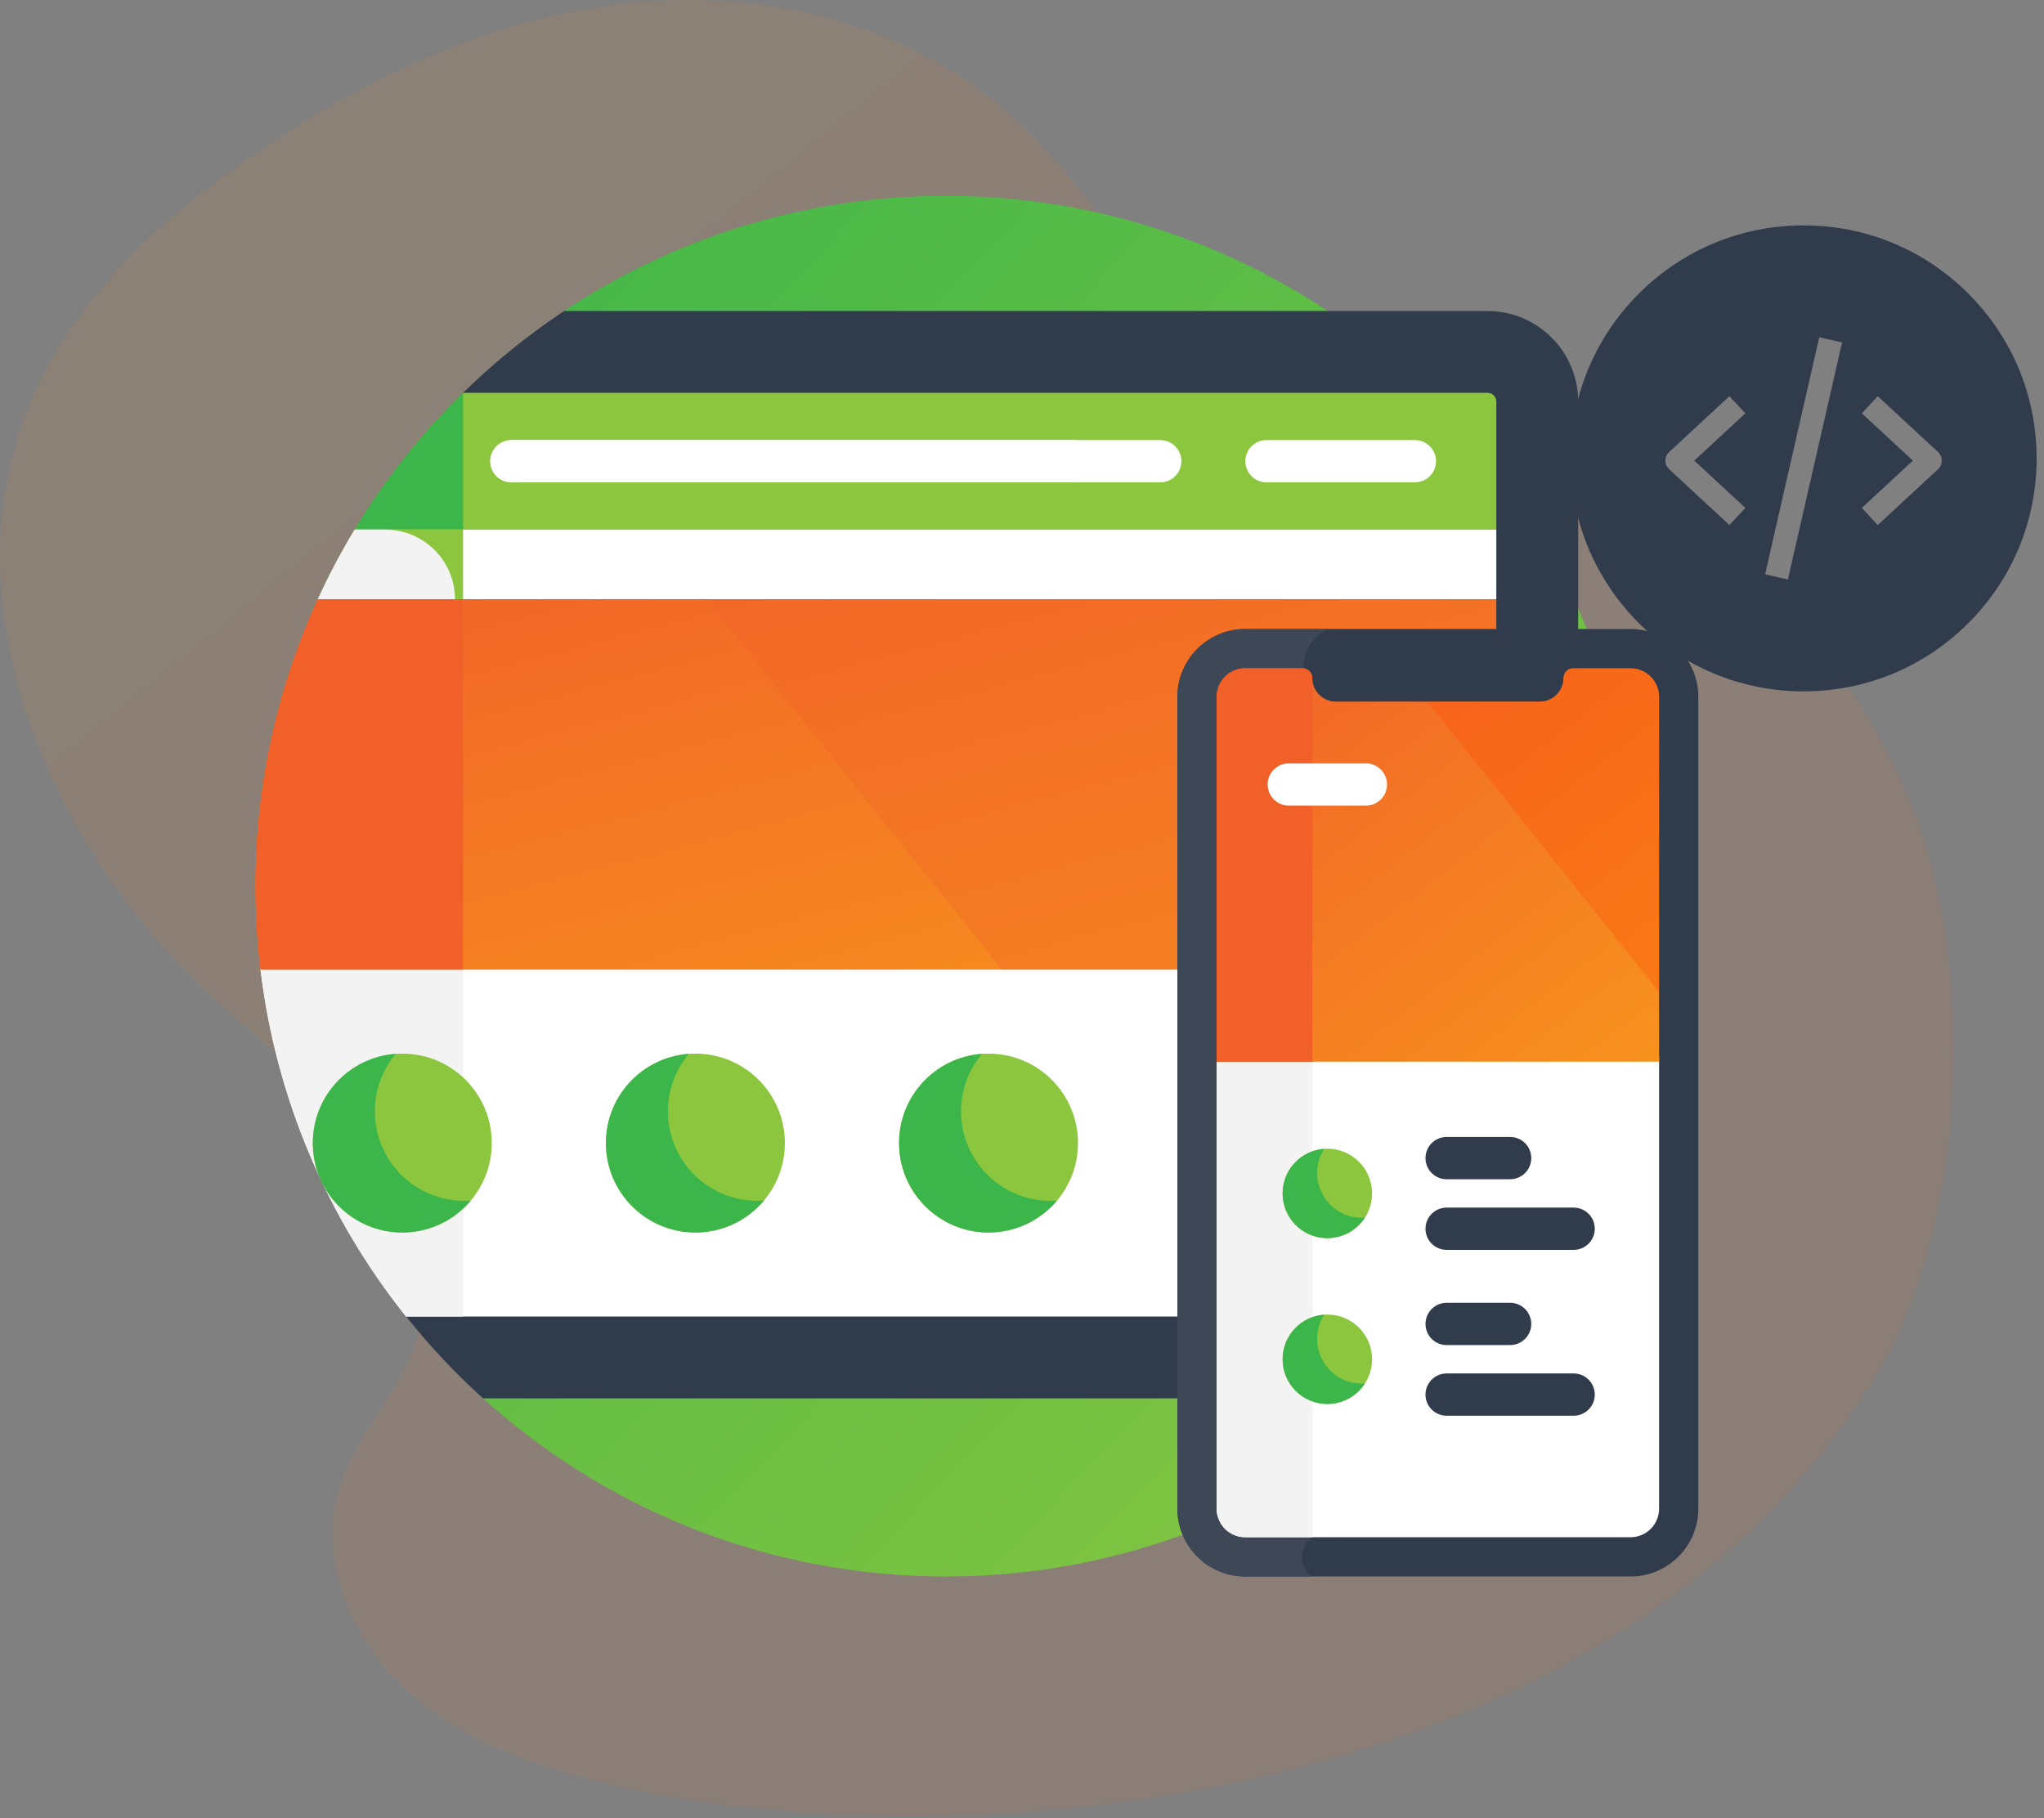<svg width="136" height="121" viewBox="0 0 136 121" fill="none" xmlns="http://www.w3.org/2000/svg">
<rect x="0" y="0" width="136" height="121" fill="#808080" stroke="none"/>
<path d="M124.836 91.526C130.922 81.522 131.563 64.202 127.106 53.375C123.201 43.891 115.434 34.989 105.239 33.875C101.49 33.465 97.658 34.135 93.947 33.459C81.187 31.135 76.44 15.409 66.523 7.049C59.621 1.231 50.045 -0.827 41.088 0.293C32.131 1.414 23.746 5.464 16.364 10.659C10.535 14.761 5.081 19.805 2.205 26.326C-3.824 39.997 3.269 56.415 14.288 66.504C17.719 69.647 21.544 72.419 24.412 76.084C27.279 79.748 29.104 84.639 27.738 89.087C26.648 92.636 23.714 95.387 22.602 98.929C21.09 103.749 23.373 109.157 27.122 112.543C30.872 115.929 35.833 117.631 40.748 118.799C61.341 123.694 106.465 121.725 124.836 91.526Z" fill="url(#paint0_linear_64_29224)" fill-opacity="0.1"/>
<path d="M62.937 13.038C53.46 13.038 44.654 15.909 37.338 20.827L31.964 92.899C40.132 100.361 51.002 104.913 62.937 104.913C88.308 104.913 108.875 84.346 108.875 58.976C108.875 33.605 88.308 13.038 62.937 13.038Z" fill="url(#paint1_linear_64_29224)"/>
<path d="M98.976 20.698H37.536C31.876 24.463 27.116 29.431 23.598 35.247L27.021 87.611C28.578 89.562 30.289 91.384 32.14 93.059H78.62V46.372C78.62 44.039 80.518 42.142 82.851 42.142H105.004V26.724C105.004 23.401 102.3 20.698 98.976 20.698Z" fill="#303B4C"/>
<path d="M17.393 64.156L17.335 64.53C18.38 73.199 21.839 81.124 27.02 87.614H78.62V64.156L17.393 64.156Z" fill="white"/>
<path d="M17.393 64.156L17.335 64.53C18.38 73.199 21.839 81.124 27.02 87.614H30.81V64.156L17.393 64.156Z" fill="#F3F3F3"/>
<path d="M99.559 35.245V26.724C99.559 26.409 99.292 26.142 98.977 26.142H30.814C28.035 28.86 25.61 31.919 23.598 35.245L99.559 35.245Z" fill="#8CC63F"/>
<path d="M30.811 35.245V26.145C28.033 28.863 25.609 31.92 23.598 35.245L30.811 35.245Z" fill="url(#paint2_linear_64_29224)"/>
<path d="M52.222 76.069C52.222 79.357 49.557 82.022 46.269 82.022C42.982 82.022 40.316 79.357 40.316 76.069C40.316 72.781 42.982 70.116 46.269 70.116C49.557 70.116 52.222 72.781 52.222 76.069ZM32.72 76.069C32.72 79.357 30.054 82.022 26.767 82.022C23.479 82.022 20.814 79.357 20.814 76.069C20.814 72.781 23.479 70.116 26.767 70.116C30.054 70.116 32.72 72.781 32.72 76.069ZM71.726 76.069C71.726 79.357 69.061 82.022 65.773 82.022C62.485 82.022 59.82 79.357 59.82 76.069C59.82 72.781 62.485 70.116 65.773 70.116C69.061 70.116 71.726 72.781 71.726 76.069Z" fill="#8CC63F"/>
<path d="M50.394 79.912C47.107 79.912 44.441 77.246 44.441 73.959C44.44 72.559 44.933 71.204 45.835 70.133C42.75 70.356 40.316 72.927 40.316 76.068C40.316 79.356 42.982 82.021 46.269 82.021C48.1 82.021 49.737 81.195 50.829 79.895C50.684 79.906 50.539 79.911 50.394 79.912ZM30.892 79.912C27.604 79.912 24.939 77.246 24.939 73.959C24.939 72.502 25.462 71.167 26.332 70.133C23.247 70.356 20.814 72.927 20.814 76.068C20.814 79.356 23.479 82.021 26.767 82.021C28.597 82.021 30.234 81.195 31.326 79.895C31.182 79.905 31.037 79.912 30.892 79.912ZM69.898 79.912C66.61 79.912 63.945 77.246 63.945 73.959C63.945 72.502 64.469 71.167 65.339 70.133C62.254 70.355 59.82 72.927 59.82 76.068C59.82 79.356 62.485 82.021 65.773 82.021C67.603 82.021 69.24 81.195 70.332 79.895C70.188 79.906 70.043 79.911 69.898 79.912Z" fill="url(#paint3_linear_64_29224)"/>
<path d="M94.141 32.099H84.265C84.081 32.099 83.898 32.063 83.727 31.992C83.556 31.922 83.401 31.818 83.271 31.688C83.14 31.557 83.037 31.402 82.966 31.231C82.895 31.061 82.859 30.878 82.859 30.693C82.859 30.32 83.007 29.962 83.271 29.699C83.535 29.435 83.892 29.287 84.265 29.287H94.141C94.514 29.287 94.871 29.435 95.135 29.699C95.399 29.962 95.547 30.32 95.547 30.693C95.547 31.066 95.399 31.424 95.135 31.688C94.871 31.951 94.514 32.099 94.141 32.099ZM77.2 32.099H34.029C33.656 32.099 33.299 31.951 33.035 31.688C32.771 31.424 32.623 31.066 32.623 30.693C32.623 30.32 32.771 29.962 33.035 29.699C33.299 29.435 33.656 29.287 34.029 29.287H77.2C77.977 29.287 78.607 29.917 78.607 30.693C78.607 31.47 77.978 32.099 77.2 32.099Z" fill="white"/>
<path d="M70.332 30.693C70.332 29.917 70.963 29.287 71.739 29.287H34.029C33.656 29.287 33.299 29.435 33.035 29.699C32.771 29.962 32.623 30.32 32.623 30.693C32.623 31.066 32.771 31.424 33.035 31.688C33.299 31.951 33.656 32.099 34.029 32.099H71.739C71.366 32.099 71.008 31.951 70.744 31.688C70.481 31.424 70.332 31.066 70.332 30.693ZM27.708 45.878H22.574C22.201 45.878 21.844 45.73 21.58 45.467C21.316 45.203 21.168 44.845 21.168 44.472C21.168 44.099 21.316 43.742 21.58 43.478C21.844 43.214 22.201 43.066 22.574 43.066H27.708C28.081 43.066 28.439 43.214 28.702 43.478C28.966 43.742 29.114 44.099 29.114 44.472C29.114 45.249 28.485 45.878 27.708 45.878Z" fill="white"/>
<path d="M21.145 39.884H99.558V35.245H23.598C22.692 36.743 21.873 38.292 21.145 39.884H21.145Z" fill="white"/>
<path d="M30.81 35.245H23.597C22.692 36.743 21.873 38.292 21.145 39.884H30.81V35.245Z" fill="#8CC63F"/>
<path d="M30.275 39.884C30.275 37.322 28.198 35.245 25.635 35.245H23.597C22.692 36.743 21.873 38.292 21.145 39.884H30.275Z" fill="url(#paint4_linear_64_29224)"/>
<path d="M99.559 39.884H21.145C18.485 45.699 17 52.163 17 58.975C17 60.856 17.116 62.709 17.336 64.531H78.62V46.372C78.62 44.039 80.518 42.141 82.851 42.141H99.559V39.884Z" fill="url(#paint5_linear_64_29224)"/>
<path d="M30.811 39.884H21.145C18.484 45.699 17 52.163 17 58.975C17 60.856 17.116 62.709 17.336 64.531H30.811V39.884Z" fill="url(#paint6_linear_64_29224)"/>
<path d="M66.648 64.531H78.621V46.372C78.621 44.039 80.519 42.142 82.851 42.142H99.559V39.884H46.985L66.648 64.531Z" fill="url(#paint7_linear_64_29224)" fill-opacity="0.3"/>
<path d="M108.488 41.86H82.85C80.363 41.86 78.339 43.884 78.339 46.372V100.401C78.339 102.889 80.363 104.913 82.85 104.913H108.488C110.976 104.913 113 102.889 113 100.401V46.372C113 43.885 110.976 41.86 108.488 41.86H108.488Z" fill="#303B4C"/>
<path d="M88.241 102.016C88.602 102.016 88.935 102.136 89.203 102.338V47.057C87.824 46.925 86.746 45.765 86.746 44.352C86.746 43.237 87.418 42.28 88.379 41.86H82.85C80.363 41.86 78.339 43.884 78.339 46.372V100.401C78.339 102.889 80.363 104.913 82.85 104.913H87.279C87.078 104.764 86.915 104.57 86.802 104.346C86.69 104.123 86.631 103.876 86.631 103.625C86.631 103.414 86.673 103.205 86.754 103.01C86.835 102.814 86.953 102.637 87.103 102.488C87.252 102.338 87.429 102.22 87.625 102.139C87.82 102.058 88.029 102.016 88.24 102.016L88.241 102.016Z" fill="#3E4756"/>
<path d="M80.951 70.279V100.401C80.951 101.451 81.802 102.301 82.851 102.301H108.489C109.538 102.301 110.389 101.451 110.389 100.401V70.279L80.951 70.279Z" fill="white"/>
<path d="M87.325 70.279H80.951V100.401C80.951 101.451 81.802 102.301 82.851 102.301H87.325V70.279Z" fill="#F3F3F3"/>
<path d="M91.293 79.421C91.293 81.064 89.96 82.397 88.316 82.397C86.672 82.397 85.34 81.064 85.34 79.42C85.34 77.776 86.672 76.444 88.316 76.444C89.96 76.444 91.293 77.776 91.293 79.42V79.421ZM91.293 90.457C91.293 92.101 89.96 93.434 88.316 93.434C86.672 93.434 85.34 92.101 85.34 90.457C85.34 88.813 86.672 87.481 88.316 87.481C89.96 87.481 91.293 88.813 91.293 90.457Z" fill="#8CC63F"/>
<path d="M88.11 76.454C86.563 76.56 85.34 77.846 85.34 79.42C85.34 81.064 86.672 82.396 88.316 82.396C89.368 82.396 90.29 81.85 90.819 81.026C88.356 81.195 86.799 78.491 88.11 76.454ZM88.11 87.491C86.563 87.597 85.34 88.883 85.34 90.457C85.34 92.102 86.672 93.434 88.316 93.434C89.368 93.434 90.29 92.887 90.819 92.064C88.335 92.233 86.81 89.511 88.11 87.491Z" fill="url(#paint8_linear_64_29224)"/>
<path d="M108.489 44.472H104.679C104.593 44.472 104.509 44.489 104.43 44.522C104.351 44.554 104.279 44.602 104.219 44.663C104.158 44.723 104.11 44.795 104.078 44.874C104.045 44.953 104.028 45.037 104.028 45.123C104.028 45.985 103.323 46.69 102.461 46.69H88.879C88.018 46.69 87.312 45.985 87.312 45.123C87.312 44.95 87.244 44.785 87.122 44.663C87 44.541 86.834 44.472 86.662 44.472H82.851C81.802 44.472 80.951 45.323 80.951 46.372V70.654H110.389V46.372C110.389 45.323 109.538 44.472 108.489 44.472Z" fill="url(#paint9_linear_64_29224)"/>
<path d="M87.325 45.314C87.317 45.25 87.313 45.187 87.312 45.123C87.312 45.037 87.296 44.953 87.263 44.874C87.23 44.795 87.182 44.723 87.122 44.663C87.061 44.602 86.99 44.554 86.911 44.522C86.832 44.489 86.747 44.472 86.662 44.472H82.851C81.802 44.472 80.951 45.323 80.951 46.372V70.654H87.325V45.314Z" fill="url(#paint10_linear_64_29224)"/>
<path d="M108.488 44.472H104.678C104.592 44.472 104.508 44.489 104.429 44.522C104.35 44.554 104.278 44.602 104.218 44.663C104.157 44.723 104.109 44.795 104.077 44.874C104.044 44.953 104.027 45.037 104.027 45.123C104.027 45.985 103.322 46.69 102.46 46.69H94.969L110.388 66.017V46.372C110.388 45.323 109.537 44.472 108.488 44.472Z" fill="url(#paint11_linear_64_29224)" fill-opacity="0.3"/>
<path d="M100.479 78.476H96.253C95.476 78.476 94.847 77.847 94.847 77.069C94.847 76.292 95.476 75.663 96.253 75.663H100.479C100.852 75.663 101.21 75.811 101.474 76.075C101.737 76.339 101.885 76.696 101.885 77.069C101.885 77.442 101.737 77.8 101.474 78.064C101.21 78.327 100.852 78.476 100.479 78.476ZM104.705 83.177H96.253C95.88 83.177 95.522 83.029 95.259 82.765C94.995 82.501 94.847 82.144 94.847 81.771C94.847 81.398 94.995 81.04 95.259 80.776C95.522 80.513 95.88 80.365 96.253 80.365H104.705C105.078 80.365 105.436 80.513 105.7 80.776C105.963 81.04 106.111 81.398 106.111 81.771C106.111 82.144 105.963 82.501 105.7 82.765C105.436 83.029 105.078 83.177 104.705 83.177ZM100.479 89.512H96.253C96.068 89.513 95.885 89.476 95.715 89.406C95.544 89.335 95.389 89.231 95.258 89.101C95.128 88.97 95.024 88.815 94.954 88.644C94.883 88.474 94.847 88.291 94.847 88.106C94.847 87.733 94.995 87.376 95.259 87.112C95.522 86.848 95.88 86.7 96.253 86.7H100.479C100.852 86.7 101.21 86.848 101.474 87.112C101.737 87.376 101.885 87.733 101.885 88.106C101.885 88.479 101.737 88.837 101.474 89.1C101.21 89.364 100.852 89.512 100.479 89.512ZM104.705 94.214H96.253C95.88 94.214 95.522 94.066 95.259 93.802C94.995 93.538 94.847 93.181 94.847 92.808C94.847 92.435 94.995 92.077 95.259 91.813C95.522 91.55 95.88 91.401 96.253 91.401H104.705C105.078 91.401 105.436 91.55 105.7 91.813C105.963 92.077 106.111 92.435 106.111 92.808C106.111 93.181 105.963 93.538 105.7 93.802C105.436 94.066 105.078 94.214 104.705 94.214Z" fill="#303B4C"/>
<path d="M90.883 53.614H85.749C85.376 53.614 85.018 53.465 84.755 53.202C84.491 52.938 84.343 52.58 84.343 52.207C84.343 51.834 84.491 51.477 84.755 51.213C85.018 50.949 85.376 50.801 85.749 50.801H90.883C91.256 50.801 91.613 50.949 91.877 51.213C92.141 51.477 92.289 51.834 92.289 52.207C92.289 52.984 91.66 53.614 90.883 53.614Z" fill="white"/>
<path d="M120.004 15C115.863 15 111.969 16.613 109.041 19.541C106.113 22.469 104.5 26.363 104.5 30.504C104.5 34.645 106.113 38.538 109.041 41.467C111.969 44.395 115.863 46.008 120.004 46.008C124.145 46.008 128.038 44.395 130.967 41.467C133.895 38.539 135.508 34.645 135.508 30.504C135.508 26.363 133.895 22.469 130.967 19.541C128.039 16.613 124.145 15 120.004 15ZM116.128 33.8L115.07 34.943L111.057 31.225C110.979 31.152 110.916 31.064 110.873 30.966C110.83 30.867 110.808 30.761 110.808 30.654C110.808 30.547 110.83 30.441 110.873 30.343C110.916 30.244 110.979 30.156 111.057 30.083L115.07 26.366L116.128 27.508L112.732 30.654L116.128 33.8ZM118.96 38.564L117.443 38.217L121.047 22.444L122.565 22.79L118.96 38.564ZM128.95 31.225L124.938 34.943L123.88 33.8L127.276 30.654L123.88 27.508L124.938 26.366L128.95 30.083C129.029 30.156 129.092 30.244 129.135 30.343C129.178 30.441 129.2 30.547 129.2 30.654C129.2 30.761 129.178 30.867 129.135 30.966C129.092 31.064 129.029 31.152 128.95 31.225Z" fill="#303B4C"/>
<defs>
<linearGradient id="paint0_linear_64_29224" x1="-0" y1="6.12472e-05" x2="119.396" y2="146.417" gradientUnits="userSpaceOnUse">
<stop stop-color="#F7921E"/>
<stop offset="1" stop-color="#F16029"/>
</linearGradient>
<linearGradient id="paint1_linear_64_29224" x1="108.875" y1="104.913" x2="16.311" y2="16.578" gradientUnits="userSpaceOnUse">
<stop stop-color="#8CC63F"/>
<stop offset="1" stop-color="#3CB64A"/>
</linearGradient>
<linearGradient id="paint2_linear_64_29224" x1="30.811" y1="35.245" x2="21.68" y2="26.994" gradientUnits="userSpaceOnUse">
<stop offset="1" stop-color="#3CB64A"/>
</linearGradient>
<linearGradient id="paint3_linear_64_29224" x1="70.332" y1="82.021" x2="65.496" y2="59.058" gradientUnits="userSpaceOnUse">
<stop offset="1" stop-color="#3CB64A"/>
</linearGradient>
<linearGradient id="paint4_linear_64_29224" x1="30.275" y1="39.884" x2="26.795" y2="32.077" gradientUnits="userSpaceOnUse">
<stop offset="1" stop-color="#F3F3F3"/>
</linearGradient>
<linearGradient id="paint5_linear_64_29224" x1="99.559" y1="64.531" x2="87.375" y2="18.005" gradientUnits="userSpaceOnUse">
<stop stop-color="#F7921E"/>
<stop offset="1" stop-color="#F16029"/>
</linearGradient>
<linearGradient id="paint6_linear_64_29224" x1="30.811" y1="64.531" x2="8.255" y2="50.123" gradientUnits="userSpaceOnUse">
<stop offset="1" stop-color="#F16029"/>
</linearGradient>
<linearGradient id="paint7_linear_64_29224" x1="99.559" y1="64.531" x2="82.07" y2="22.005" gradientUnits="userSpaceOnUse">
<stop offset="1" stop-color="#F16029"/>
</linearGradient>
<linearGradient id="paint8_linear_64_29224" x1="90.819" y1="93.434" x2="79.721" y2="89.351" gradientUnits="userSpaceOnUse">
<stop offset="1" stop-color="#3CB64A"/>
</linearGradient>
<linearGradient id="paint9_linear_64_29224" x1="110.389" y1="70.654" x2="84.775" y2="37.824" gradientUnits="userSpaceOnUse">
<stop stop-color="#F7921E"/>
<stop offset="1" stop-color="#F16029"/>
</linearGradient>
<linearGradient id="paint10_linear_64_29224" x1="87.325" y1="70.654" x2="73.716" y2="66.877" gradientUnits="userSpaceOnUse">
<stop offset="1" stop-color="#F16029"/>
</linearGradient>
<linearGradient id="paint11_linear_64_29224" x1="110.388" y1="66.017" x2="89.1" y2="48.65" gradientUnits="userSpaceOnUse">
<stop offset="1" stop-color="#FF4803"/>
</linearGradient>
</defs>
</svg>
